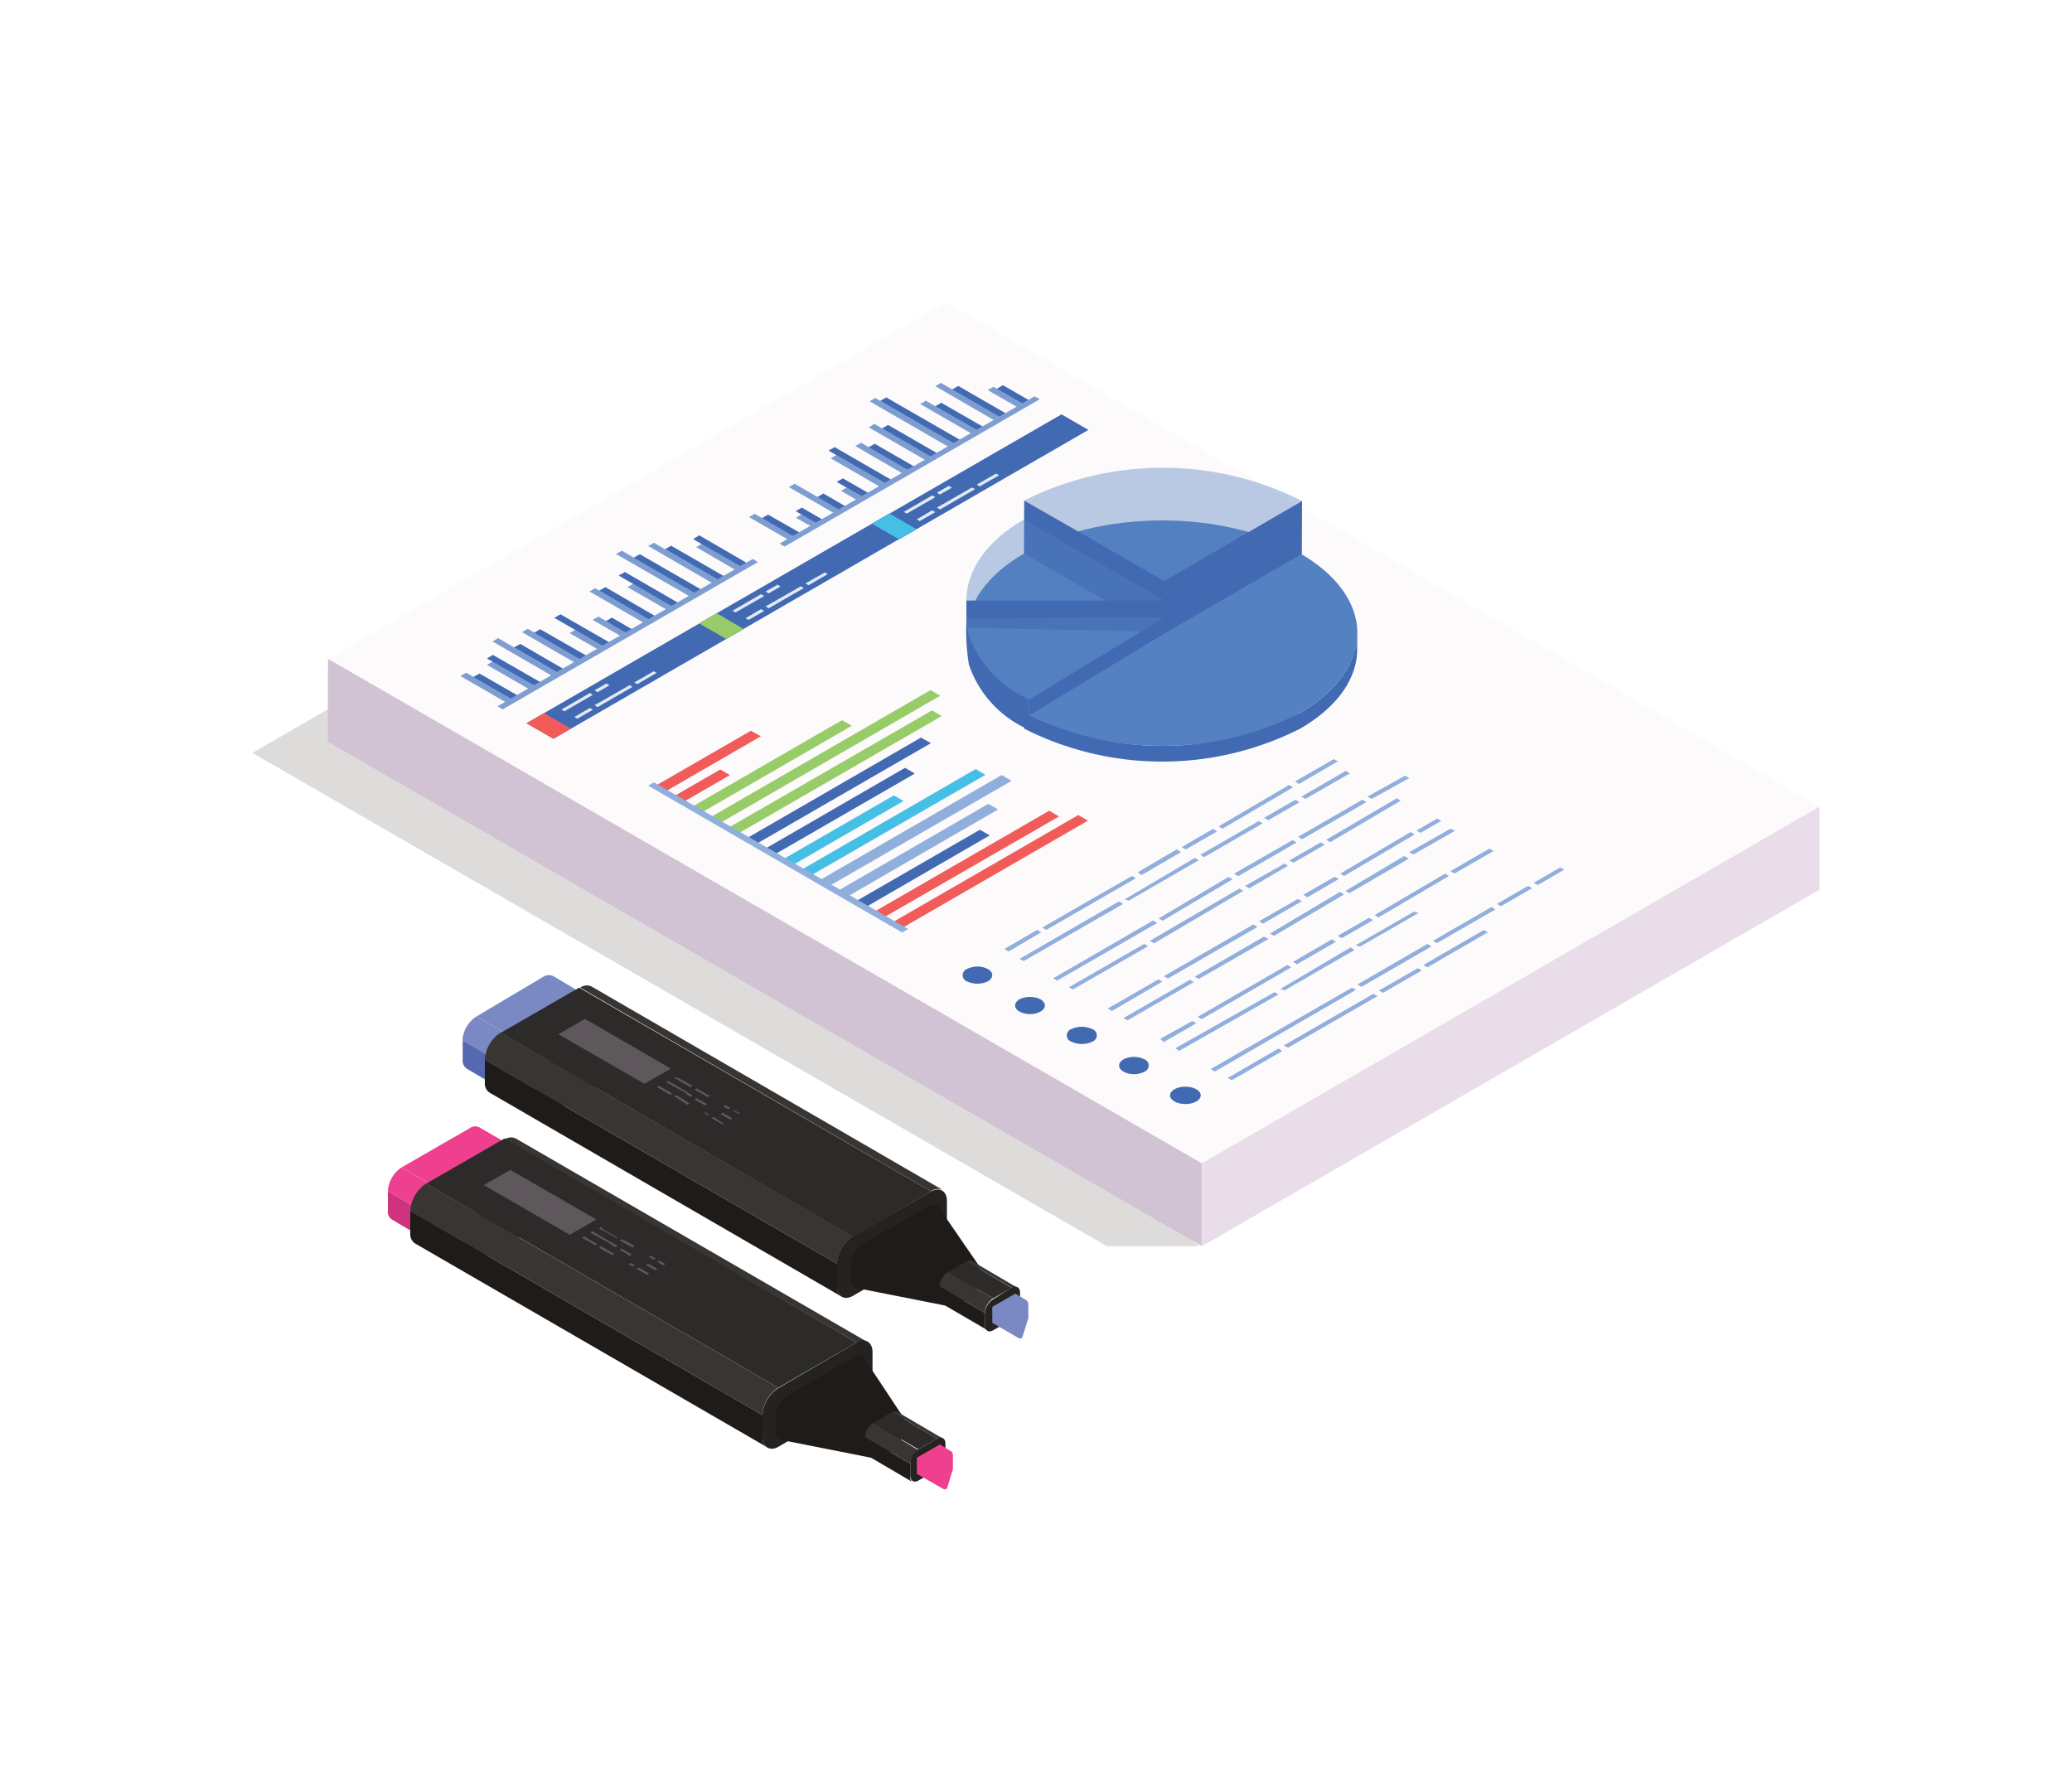 <svg id="Layer_1" data-name="Layer 1" xmlns="http://www.w3.org/2000/svg" viewBox="0 0 100 85.25"><defs><style>.cls-1,.cls-14{opacity:0.4;}.cls-2{fill:#ada7a4;}.cls-22,.cls-3{fill:#d1c3d4;}.cls-4{fill:#eaddea;}.cls-5{fill:#fdfafb;}.cls-6{fill:#7e9ed2;}.cls-7{fill:#426ab3;}.cls-8{fill:#f15c5b;}.cls-9{fill:#97cc68;}.cls-10{fill:#46bfe6;}.cls-11{fill:#e1e9f4;}.cls-12,.cls-14{fill:#5481c2;}.cls-13{isolation:isolate;}.cls-15{fill:#90afdc;}.cls-16{fill:#5569b1;}.cls-17{fill:#7a88c4;}.cls-18{fill:#252321;}.cls-19{fill:#383532;}.cls-20{fill:#1e1b19;}.cls-21{fill:#2d2b29;}.cls-22{opacity:0.3;}.cls-23{fill:#cf337d;}.cls-24{fill:#ee408e;}</style></defs><title>callout-icons</title><g class="cls-1"><polygon class="cls-2" points="20.13 31.75 12.18 36.34 53.42 60.15 57.9 60.15 20.13 31.75"/></g><g id="_11" data-name="11"><g id="Axonometric_Cube" data-name="Axonometric Cube"><polygon id="Cube_face_-_left" data-name="Cube face - left" class="cls-3" points="58.01 60.15 15.82 35.8 15.83 31.8 58.01 40.11 58.01 60.15"/><polygon id="Cube_face_-_right" data-name="Cube face - right" class="cls-4" points="87.82 42.94 58.01 60.15 58.01 40.11 87.82 38.93 87.82 42.94"/></g><polygon class="cls-5" points="87.82 38.93 58 56.15 15.83 31.8 45.65 14.58 87.82 38.93"/><polygon class="cls-6" points="24.68 33.73 24.4 33.89 22.22 32.63 22.5 32.47 24.68 33.73"/><polygon class="cls-7" points="24.97 33.56 24.67 33.73 22.84 32.68 23.14 32.51 24.97 33.56"/><polygon class="cls-6" points="25.79 33.09 25.51 33.25 23.5 32.09 23.78 31.93 25.79 33.09"/><polygon class="cls-7" points="26.07 32.92 25.78 33.09 23.5 31.78 23.79 31.61 26.07 32.92"/><polygon class="cls-6" points="26.89 32.45 26.62 32.61 23.77 30.96 24.04 30.8 26.89 32.45"/><polygon class="cls-7" points="27.18 32.28 26.89 32.45 24.81 31.25 25.11 31.08 27.18 32.28"/><polygon class="cls-6" points="28 31.81 27.72 31.97 25.19 30.51 25.47 30.35 28 31.81"/><polygon class="cls-7" points="28.29 31.64 27.99 31.82 25.78 30.54 26.07 30.37 28.29 31.64"/><polygon class="cls-6" points="31.32 29.89 31.05 30.05 28.45 28.55 28.72 28.39 31.32 29.89"/><polygon class="cls-7" points="31.61 29.73 31.32 29.9 28.92 28.51 29.22 28.34 31.61 29.73"/><polygon class="cls-6" points="32.43 29.25 32.15 29.41 30.28 28.34 30.56 28.18 32.43 29.25"/><polygon class="cls-7" points="32.72 29.09 32.42 29.26 29.86 27.78 30.16 27.61 32.72 29.09"/><polygon class="cls-6" points="33.54 28.61 33.26 28.77 29.73 26.74 30.01 26.58 33.54 28.61"/><polygon class="cls-7" points="33.83 28.45 33.53 28.62 30.58 26.92 30.88 26.75 33.83 28.45"/><polygon class="cls-6" points="34.64 27.98 34.37 28.14 31.28 26.35 31.56 26.2 34.64 27.98"/><polygon class="cls-7" points="34.94 27.81 34.64 27.98 32.1 26.51 32.39 26.34 34.94 27.81"/><polygon class="cls-6" points="35.75 27.34 35.48 27.5 33.6 26.41 33.87 26.25 35.75 27.34"/><polygon class="cls-7" points="36.04 27.17 35.74 27.34 33.45 26.02 33.75 25.84 36.04 27.17"/><polygon class="cls-6" points="29.11 31.17 28.83 31.33 27.49 30.56 27.77 30.4 29.11 31.17"/><polygon class="cls-7" points="29.4 31 29.1 31.18 26.75 29.82 27.05 29.65 29.4 31"/><polygon class="cls-6" points="30.21 30.53 29.94 30.69 28.6 29.92 28.88 29.76 30.21 30.53"/><polygon class="cls-7" points="30.5 30.37 30.21 30.54 29.24 29.98 29.53 29.81 30.5 30.37"/><polygon class="cls-6" points="36.58 27.13 24.26 34.24 24.01 34.09 36.33 26.98 36.58 27.13"/><polygon class="cls-6" points="38.29 25.87 38.01 26.03 36.15 24.96 36.42 24.8 38.29 25.87"/><polygon class="cls-7" points="38.58 25.7 38.28 25.88 36.77 25.01 37.07 24.84 38.58 25.7"/><polygon class="cls-6" points="39.39 25.23 39.12 25.39 38.41 24.99 38.69 24.83 39.39 25.23"/><polygon class="cls-7" points="39.68 25.07 39.38 25.24 38.4 24.67 38.7 24.5 39.68 25.07"/><polygon class="cls-6" points="40.5 24.59 40.22 24.75 38.07 23.51 38.35 23.35 40.5 24.59"/><polygon class="cls-7" points="40.79 24.43 40.49 24.6 39.45 23.99 39.74 23.82 40.79 24.43"/><polygon class="cls-6" points="41.61 23.96 41.33 24.12 40.59 23.69 40.86 23.53 41.61 23.96"/><polygon class="cls-7" points="41.9 23.79 41.6 23.96 40.38 23.26 40.68 23.09 41.9 23.79"/><polygon class="cls-6" points="44.93 22.04 44.65 22.2 41.93 20.63 42.2 20.46 44.93 22.04"/><polygon class="cls-7" points="45.22 21.87 44.92 22.04 42.57 20.68 42.86 20.51 45.22 21.87"/><polygon class="cls-6" points="46.04 21.4 45.76 21.56 41.97 19.37 42.24 19.21 46.04 21.4"/><polygon class="cls-7" points="46.33 21.23 46.03 21.4 42.48 19.35 42.77 19.18 46.33 21.23"/><polygon class="cls-6" points="47.14 20.76 46.87 20.92 44.41 19.5 44.68 19.34 47.14 20.76"/><polygon class="cls-7" points="47.43 20.59 47.14 20.76 45.14 19.61 45.43 19.44 47.43 20.59"/><polygon class="cls-6" points="48.25 20.12 47.97 20.28 45.14 18.64 45.41 18.48 48.25 20.12"/><polygon class="cls-7" points="48.54 19.95 48.24 20.12 45.95 18.8 46.25 18.63 48.54 19.95"/><polygon class="cls-6" points="49.36 19.48 49.08 19.64 47.67 18.83 47.95 18.67 49.36 19.48"/><polygon class="cls-7" points="49.65 19.31 49.35 19.48 48.11 18.77 48.4 18.59 49.65 19.31"/><polygon class="cls-6" points="42.71 23.32 42.44 23.48 40.09 22.12 40.37 21.96 42.71 23.32"/><polygon class="cls-7" points="43 23.15 42.71 23.32 39.99 21.75 40.28 21.58 43 23.15"/><polygon class="cls-6" points="43.82 22.68 43.54 22.84 41.28 21.53 41.56 21.37 43.82 22.68"/><polygon class="cls-7" points="44.11 22.51 43.81 22.68 41.92 21.59 42.22 21.42 44.11 22.51"/><polygon class="cls-6" points="50.18 19.27 37.87 26.38 37.62 26.24 49.93 19.13 50.18 19.27"/><polygon class="cls-7" points="35.85 30.38 26.71 35.66 25.41 34.91 34.55 29.63 35.85 30.38"/><polygon class="cls-8" points="27.55 35.17 26.71 35.66 25.41 34.91 26.25 34.42 27.55 35.17"/><polygon class="cls-7" points="44.19 25.56 35.05 30.84 33.74 30.09 42.89 24.81 44.19 25.56"/><polygon class="cls-9" points="35.89 30.36 35.05 30.84 33.74 30.09 34.59 29.6 35.89 30.36"/><polygon class="cls-7" points="52.53 20.75 43.39 26.03 42.08 25.28 51.23 20 52.53 20.75"/><polygon class="cls-10" points="44.23 25.54 43.39 26.03 42.08 25.28 42.93 24.79 44.23 25.54"/><polygon class="cls-11" points="45.14 24 43.76 24.79 43.62 24.71 44.99 23.91 45.14 24"/><polygon class="cls-11" points="45.94 23.54 45.36 23.87 45.22 23.78 45.79 23.45 45.94 23.54"/><polygon class="cls-11" points="45.14 24.72 44.39 25.15 44.24 25.07 44.99 24.63 45.14 24.72"/><polygon class="cls-11" points="47.06 23.61 45.37 24.59 45.22 24.5 46.91 23.53 47.06 23.61"/><polygon class="cls-11" points="48.22 22.94 47.28 23.48 47.14 23.39 48.07 22.86 48.22 22.94"/><polygon class="cls-11" points="36.88 28.77 35.5 29.56 35.35 29.48 36.73 28.68 36.88 28.77"/><polygon class="cls-11" points="37.67 28.31 37.1 28.64 36.95 28.55 37.53 28.22 37.67 28.31"/><polygon class="cls-11" points="36.88 29.49 36.13 29.92 35.98 29.84 36.73 29.4 36.88 29.49"/><polygon class="cls-11" points="38.8 28.38 37.1 29.36 36.95 29.27 38.65 28.3 38.8 28.38"/><polygon class="cls-11" points="39.95 27.71 39.02 28.25 38.87 28.16 39.81 27.63 39.95 27.71"/><polygon class="cls-11" points="28.61 33.54 27.24 34.33 27.09 34.25 28.47 33.45 28.61 33.54"/><polygon class="cls-11" points="29.41 33.08 28.84 33.41 28.69 33.32 29.27 32.99 29.41 33.08"/><polygon class="cls-11" points="28.61 34.26 27.86 34.69 27.72 34.61 28.47 34.17 28.61 34.26"/><polygon class="cls-11" points="30.53 33.15 28.84 34.13 28.69 34.04 30.39 33.07 30.53 33.15"/><polygon class="cls-11" points="31.69 32.48 30.76 33.02 30.61 32.94 31.55 32.4 31.69 32.48"/><g id="Axonometric_Cylinder" data-name="Axonometric Cylinder"><ellipse id="Cylinder_face" data-name="Cylinder face" class="cls-12" cx="56.09" cy="30.56" rx="9.42" ry="5.44"/><path class="cls-7" d="M62.75,34.41a14.74,14.74,0,0,1-13.32,0v.76a14.74,14.74,0,0,0,13.32,0c1.86-1.08,2.78-2.49,2.75-3.9v-.76C65.53,31.92,64.61,33.33,62.75,34.41Z"/></g><g class="cls-13"><polygon class="cls-7" points="56.23 28.05 56.17 30.47 56.01 30.52 49.42 26.72 49.43 24.16 56.23 28.05"/><polygon class="cls-7" points="56.17 28.05 56.17 30.59 62.83 26.74 62.84 24.18 56.17 28.05"/></g><path class="cls-14" d="M62.84,24.18l-6.66,3.87-6.75-3.89A14.9,14.9,0,0,1,62.84,24.18Z"/><polygon class="cls-7" points="46.64 28.98 46.64 30.3 56.18 30.49 56.17 28.98 46.64 28.98"/><path class="cls-14" d="M49.42,25.07c-1.85,1.08-2.78,2.49-2.78,3.91h9.54Z"/><path class="cls-7" d="M49.42,33.62a5.44,5.44,0,0,1-2.65-2.92,3.18,3.18,0,0,1-.13-.91V30a10.2,10.2,0,0,0,.12,2.07l0,0a5.25,5.25,0,0,0,2.7,3.06l.18.1V33.76Z"/><polygon class="cls-7" points="56.18 29.8 56.17 30.59 49.66 34.54 49.66 33.76 56.18 29.8"/><path class="cls-14" d="M56.18,29.8l-6.52,4-.24-.14a5.44,5.44,0,0,1-2.65-2.92,2.9,2.9,0,0,1-.13-.91Z"/><polygon class="cls-8" points="36.72 35.54 32.12 38.2 31.65 37.92 36.24 35.27 36.72 35.54"/><polygon class="cls-8" points="35.23 37.41 33 38.7 32.53 38.43 34.76 37.14 35.23 37.41"/><polygon class="cls-9" points="41.11 35.03 33.88 39.21 33.4 38.94 40.64 34.76 41.11 35.03"/><polygon class="cls-9" points="45.38 33.58 34.76 39.72 34.28 39.45 44.91 33.31 45.38 33.58"/><polygon class="cls-9" points="45.45 34.56 35.63 40.23 35.16 39.95 44.98 34.29 45.45 34.56"/><polygon class="cls-7" points="44.93 35.87 36.51 40.73 36.04 40.46 44.45 35.6 44.93 35.87"/><polygon class="cls-7" points="44.15 37.34 37.39 41.24 36.92 40.97 43.68 37.06 44.15 37.34"/><polygon class="cls-10" points="43.61 38.66 38.27 41.75 37.8 41.47 43.14 38.39 43.61 38.66"/><polygon class="cls-10" points="47.56 37.4 39.15 42.25 38.68 41.98 47.09 37.12 47.56 37.4"/><polygon class="cls-15" points="48.82 37.69 40.03 42.76 39.55 42.49 48.34 37.41 48.82 37.69"/><polygon class="cls-15" points="48.17 39.07 40.91 43.27 40.43 43 47.7 38.8 48.17 39.07"/><polygon class="cls-7" points="47.77 40.32 41.79 43.78 41.31 43.5 47.29 40.05 47.77 40.32"/><polygon class="cls-8" points="51.11 39.41 42.66 44.28 42.19 44.01 50.64 39.13 51.11 39.41"/><polygon class="cls-8" points="52.51 39.61 43.54 44.79 43.07 44.52 52.04 39.34 52.51 39.61"/><polygon class="cls-15" points="43.83 44.84 43.54 45.01 31.28 37.92 31.56 37.76 43.83 44.84"/><path class="cls-7" d="M47.67,46.77c.29.16.29.43,0,.6a1.19,1.19,0,0,1-1,0,.32.32,0,0,1,0-.6A1.12,1.12,0,0,1,47.67,46.77Z"/><path class="cls-7" d="M50.21,48.23c.29.17.29.44,0,.6a1.12,1.12,0,0,1-1,0c-.29-.16-.29-.43,0-.6A1.19,1.19,0,0,1,50.21,48.23Z"/><path class="cls-7" d="M52.71,49.67a.32.32,0,0,1,0,.61,1.19,1.19,0,0,1-1,0,.32.32,0,0,1,0-.61A1.19,1.19,0,0,1,52.71,49.67Z"/><path class="cls-7" d="M55.23,51.13a.32.32,0,0,1,0,.6,1.12,1.12,0,0,1-1,0c-.29-.17-.29-.44,0-.6A1.12,1.12,0,0,1,55.23,51.13Z"/><ellipse class="cls-7" cx="57.21" cy="52.87" rx="0.74" ry="0.42"/><path class="cls-15" d="M61.21,39.59l1.51-.87-.2-.12L61,39.48Zm-6.73,3.88,3.38-1.95-.2-.11-3.38,2Zm3.64-2.1,2.82-1.63-.19-.11-2.82,1.63Zm-3.91,2.26L54,43.51l-4.79,2.77.19.11ZM63,38.56l2.15-1.23-.2-.12-2.14,1.24ZM48.67,45.93,50.25,45l-.19-.12-1.58.92ZM62.5,37.72l.19.12,1.88-1.09-.2-.11ZM59,40l3.41-2-.2-.11-3.4,2Zm-1.77,1,1.51-.87-.2-.12-1.51.88Zm-2.14,1.24L57,41.13,56.79,41,54.91,42.1Zm-4.59,2.64,4.32-2.49-.19-.11-4.33,2.49Z"/><path class="cls-15" d="M59.56,42.17l.2.12,2.82-1.63-.2-.11Zm-.07.27-.2-.11-3.37,2,.19.11Zm.6.32.2.12,1.87-1.09L62,41.68Zm2.14-1.23.2.11,1.51-.87-.2-.11Zm5.18-3-3.4,2,.19.12,3.4-2Zm-12,7.14-.19-.11-3.63,2.09.19.11ZM65.75,38.6l-3.1,1.79.19.12,3.1-1.79Zm-9.9,5.95-.2-.12-4.82,2.79.19.11ZM66,38.45l.2.11,1.81-1-.2-.12ZM60,43l-.19-.11L55.5,45.41l.2.12Z"/><path class="cls-15" d="M60.76,44.47l.2.11,1.87-1.08-.19-.11Zm.46.85L61,45.21l-3.34,1.93.2.11Zm3.19-3-1.51.87.2.12,1.51-.88Zm.27-.15.19.11,3.4-2-.19-.12Zm3.54-.93,2-1.14L70,40l-2,1.14ZM56.1,47.38l-.19-.11-2.45,1.41.2.12Zm4.39-2.76-4.32,2.5.2.11,4.32-2.49Zm.8.44.2.11,3.38-2-.2-.12Zm6.47-3.74L64.94,43l.19.11L68,41.44Zm1.6-1.81-1,.58.2.11,1-.58ZM57.62,47.4l-.19-.11-3.21,1.85.2.11Z"/><path class="cls-15" d="M62,47.8l3.38-1.95-.2-.12-3.38,2Zm3.64-2.11,2.82-1.62L68.24,44l-2.82,1.63ZM61.7,48l-.19-.11L56.72,50.6l.19.12Zm-5.54,2.3,1.58-.91-.19-.11L56,50.14ZM70,42.05l.2.11,1.88-1.08-.2-.12Zm-3.47,2.23,3.4-2-.19-.11-3.4,2Zm-1.77,1,1.51-.87-.2-.11-1.51.87ZM62.6,46.54l1.87-1.08-.19-.12L62.4,46.43ZM58,49.19l4.32-2.5-.19-.11-4.33,2.5Z"/><polygon class="cls-15" points="69.16 45.41 69.35 45.52 72.17 43.9 71.98 43.78 69.16 45.41"/><polygon class="cls-15" points="66.55 47.81 66.75 47.92 68.62 46.84 68.43 46.73 66.55 47.81"/><polygon class="cls-15" points="68.89 45.56 65.51 47.52 65.71 47.63 69.09 45.68 68.89 45.56"/><polygon class="cls-15" points="71.61 44.89 68.69 46.58 68.89 46.69 71.81 45 71.61 44.89"/><polygon class="cls-15" points="65.44 47.78 65.25 47.67 58.43 51.6 58.63 51.72 65.44 47.78"/><polygon class="cls-15" points="72.24 43.63 72.44 43.74 73.95 42.87 73.75 42.76 72.24 43.63"/><polygon class="cls-15" points="61.89 50.73 61.7 50.61 59.25 52.03 59.45 52.14 61.89 50.73"/><polygon class="cls-15" points="66.28 47.97 61.96 50.46 62.16 50.57 66.48 48.08 66.28 47.97"/><polygon class="cls-15" points="74.02 42.61 74.21 42.72 75.49 41.98 75.3 41.87 74.02 42.61"/><g class="cls-13"><path class="cls-16" d="M25.91,53.25v-.94l-3.58-2.1v.94a.47.47,0,0,0,.19.43l3.58,2.1A.47.47,0,0,1,25.91,53.25Z"/><path class="cls-17" d="M26.73,47.13a.5.5,0,0,0-.48,0L23,49.06l3.58,2.1,3.28-1.89a.48.48,0,0,1,.47,0Z"/><g class="cls-13"><path class="cls-17" d="M25.9,52.31l-3.58-2.1A1.47,1.47,0,0,1,23,49.06l3.58,2.1a1.48,1.48,0,0,0-.66,1.15Z"/></g><path class="cls-18" d="M29.84,49.27c.36-.21.66,0,.66.38v1a1.45,1.45,0,0,1-.66,1.15l-3.27,1.88c-.37.22-.66,0-.66-.38v-.94a1.48,1.48,0,0,1,.66-1.15Z"/></g><g class="cls-13"><g class="cls-13"><g class="cls-13"><path class="cls-19" d="M44.94,57.51,28,47.67a.54.54,0,0,1,.54-.06l17,9.85a.54.54,0,0,0-.54,0Z"/></g></g><path class="cls-20" d="M40.4,62.11V61l-17-9.84v1.09a.53.53,0,0,0,.23.49l17,9.85A.53.53,0,0,1,40.4,62.11Z"/><polygon class="cls-21" points="41.16 59.7 24.17 49.85 27.95 47.67 44.94 57.51 41.16 59.7"/><path class="cls-19" d="M40.4,61l-17-9.84a1.67,1.67,0,0,1,.76-1.32l17,9.84A1.71,1.71,0,0,0,40.4,61Z"/><path class="cls-18" d="M44.94,57.51c.42-.24.76,0,.76.44v1.1a1.69,1.69,0,0,1-.77,1.32l-3.77,2.18c-.42.24-.77,0-.77-.44V61a1.71,1.71,0,0,1,.76-1.32Z"/></g><path class="cls-20" d="M45.25,58.19a.4.4,0,0,0-.4,0l-3.22,1.86a1.21,1.21,0,0,0-.55.95v.79a.42.42,0,0,0,.17.36l4.49.89a.53.53,0,0,0,.4,0l.79-.45c.3-.18.35-1.45.35-1.45Z"/><g class="cls-13"><g class="cls-13"><g class="cls-13"><path class="cls-19" d="M48.82,62.15l-2.17-1.27a.27.27,0,0,1,.28,0l2.18,1.28a.28.28,0,0,0-.29,0Z"/></g></g><path class="cls-20" d="M47.53,63.94v-.57l-2.18-1.28v.58a.31.31,0,0,0,.12.26l2.18,1.27A.27.27,0,0,1,47.53,63.94Z"/><polygon class="cls-21" points="47.93 62.67 45.75 61.4 46.65 60.88 48.82 62.16 47.93 62.67"/><g class="cls-13"><g class="cls-13"><path class="cls-19" d="M47.53,63.37l-2.18-1.28a.86.86,0,0,1,.4-.69l2.18,1.27a.9.9,0,0,0-.4.7Z"/></g></g><path class="cls-18" d="M48.82,62.15c.23-.12.41,0,.41.23V63a.9.9,0,0,1-.4.7l-.9.51c-.22.13-.4,0-.4-.23v-.57a.9.9,0,0,1,.4-.7Z"/></g><path class="cls-17" d="M49,62.44l-1.11.64v.77l1.28.74a.12.12,0,0,0,.18-.07l.28-.89a.31.31,0,0,0,0-.1v-.59a.24.24,0,0,0-.12-.2Z"/><polygon class="cls-22" points="31.1 52.31 26.95 49.92 28.23 49.18 32.38 51.58 31.1 52.31"/><path class="cls-22" d="M33.61,53l.5.29-.1.06-.5-.29Zm-.44.32.1-.06L32.88,53l-.25-.14-.1.05.25.15Zm-.73-.54-.63-.37-.1.06.63.37Zm.63,0,.26.16.1-.06L33,52.61l-.76-.44-.1.06,1,.55Zm-.36-.66.62.36.1-.06-.62-.36L32.6,52l-.1,0,.21.12Zm1.25.72.2.12.1-.06L34,52.75l-.38-.22-.1.06.45.25Zm1.76.91-.27-.16-.1,0,.28.17Zm-.46-.27L35,53.34l-.1.06.24.14Zm.08.5-.46-.27-.1.06.46.27Zm-1.08-.17-.2-.11-.1,0,.2.12Zm.18.1-.1.06.51.29.1,0Z"/><g class="cls-13"><path class="cls-23" d="M22.31,60.54v-.95l-3.59-2.1v.95a.44.44,0,0,0,.19.42L22.5,61A.44.44,0,0,1,22.31,60.54Z"/><path class="cls-24" d="M23.13,54.41a.46.46,0,0,0-.47.05l-3.28,1.89L23,58.45l3.28-1.89a.46.46,0,0,1,.47-.05Z"/><g class="cls-13"><path class="cls-24" d="M22.31,59.59l-3.59-2.1a1.47,1.47,0,0,1,.66-1.14L23,58.45a1.43,1.43,0,0,0-.65,1.14Z"/></g><path class="cls-18" d="M26.24,56.56c.36-.21.66,0,.66.38v.94A1.42,1.42,0,0,1,26.24,59L23,60.92c-.36.21-.66,0-.66-.38v-.95A1.43,1.43,0,0,1,23,58.45Z"/></g><g class="cls-13"><g class="cls-13"><g class="cls-13"><path class="cls-19" d="M41.34,64.8,24.35,55a.54.54,0,0,1,.54-.05l17,9.84a.54.54,0,0,0-.54.06Z"/></g></g><path class="cls-20" d="M36.8,69.39V68.3l-17-9.85v1.1A.55.55,0,0,0,20,60l17,9.84A.53.53,0,0,1,36.8,69.39Z"/><polygon class="cls-21" points="37.56 66.98 20.57 57.13 24.35 54.95 41.34 64.8 37.56 66.98"/><path class="cls-19" d="M36.8,68.3l-17-9.85a1.71,1.71,0,0,1,.76-1.32l17,9.85a1.67,1.67,0,0,0-.76,1.32Z"/><path class="cls-18" d="M41.34,64.8c.42-.25.76,0,.77.43v1.1a1.69,1.69,0,0,1-.76,1.32l-3.78,2.18c-.42.24-.77,0-.77-.44V68.3A1.67,1.67,0,0,1,37.56,67Z"/></g><path class="cls-20" d="M41.65,65.47a.38.38,0,0,0-.39,0L38,67.37a1.21,1.21,0,0,0-.56.95v.8a.4.4,0,0,0,.16.36l4.49.89a.68.68,0,0,0,.4,0l.79-.46c.3-.17.35-1.45.35-1.45Z"/><g class="cls-13"><g class="cls-13"><g class="cls-13"><path class="cls-19" d="M45.22,69.44l-2.17-1.28a.29.29,0,0,1,.28,0l2.18,1.28a.29.29,0,0,0-.29,0Z"/></g></g><path class="cls-20" d="M43.93,71.23v-.58l-2.18-1.28V70a.28.28,0,0,0,.12.26l2.18,1.28A.29.29,0,0,1,43.93,71.23Z"/><polygon class="cls-21" points="44.33 69.96 42.15 68.68 43.05 68.16 45.22 69.44 44.33 69.96"/><g class="cls-13"><g class="cls-13"><path class="cls-19" d="M43.93,70.65l-2.18-1.28a.89.89,0,0,1,.4-.69L44.33,70a.86.86,0,0,0-.4.69Z"/></g></g><path class="cls-18" d="M45.22,69.44c.23-.13.41,0,.41.23v.57a.9.9,0,0,1-.4.7l-.9.52c-.22.13-.4,0-.4-.23v-.58a.86.86,0,0,1,.4-.69Z"/></g><path class="cls-24" d="M45.36,69.72l-1.11.64v.78l1.28.73a.13.13,0,0,0,.19-.07l.27-.89a.29.29,0,0,0,0-.09v-.59a.23.23,0,0,0-.12-.2Z"/><polygon class="cls-22" points="27.5 59.6 23.35 57.2 24.63 56.47 28.78 58.86 27.5 59.6"/><path class="cls-22" d="M30,60.27l.49.28-.1.06-.49-.29Zm-.45.31.1-.06-.39-.22L29,60.15l-.1.06.25.15Zm-.73-.53-.63-.37-.1.06.64.36Zm.63,0,.26.15.1-.06-.46-.26-.76-.45-.1.06,1,.56Zm-.36-.67.62.36.1,0-.62-.36L29,59.23l-.09.06.2.11Zm1.25.72.2.12.1-.06L30.39,60,30,59.81l-.09.06.44.25Zm1.77.91-.28-.16-.1.06.28.16Zm-.46-.26-.24-.14-.1.06.24.13Zm.07.49L31.28,61l-.1.06.46.26Zm-1.08-.17-.2-.11-.1.06.2.11Zm.18.11-.1.06.51.29.1-.06Z"/></g></svg>